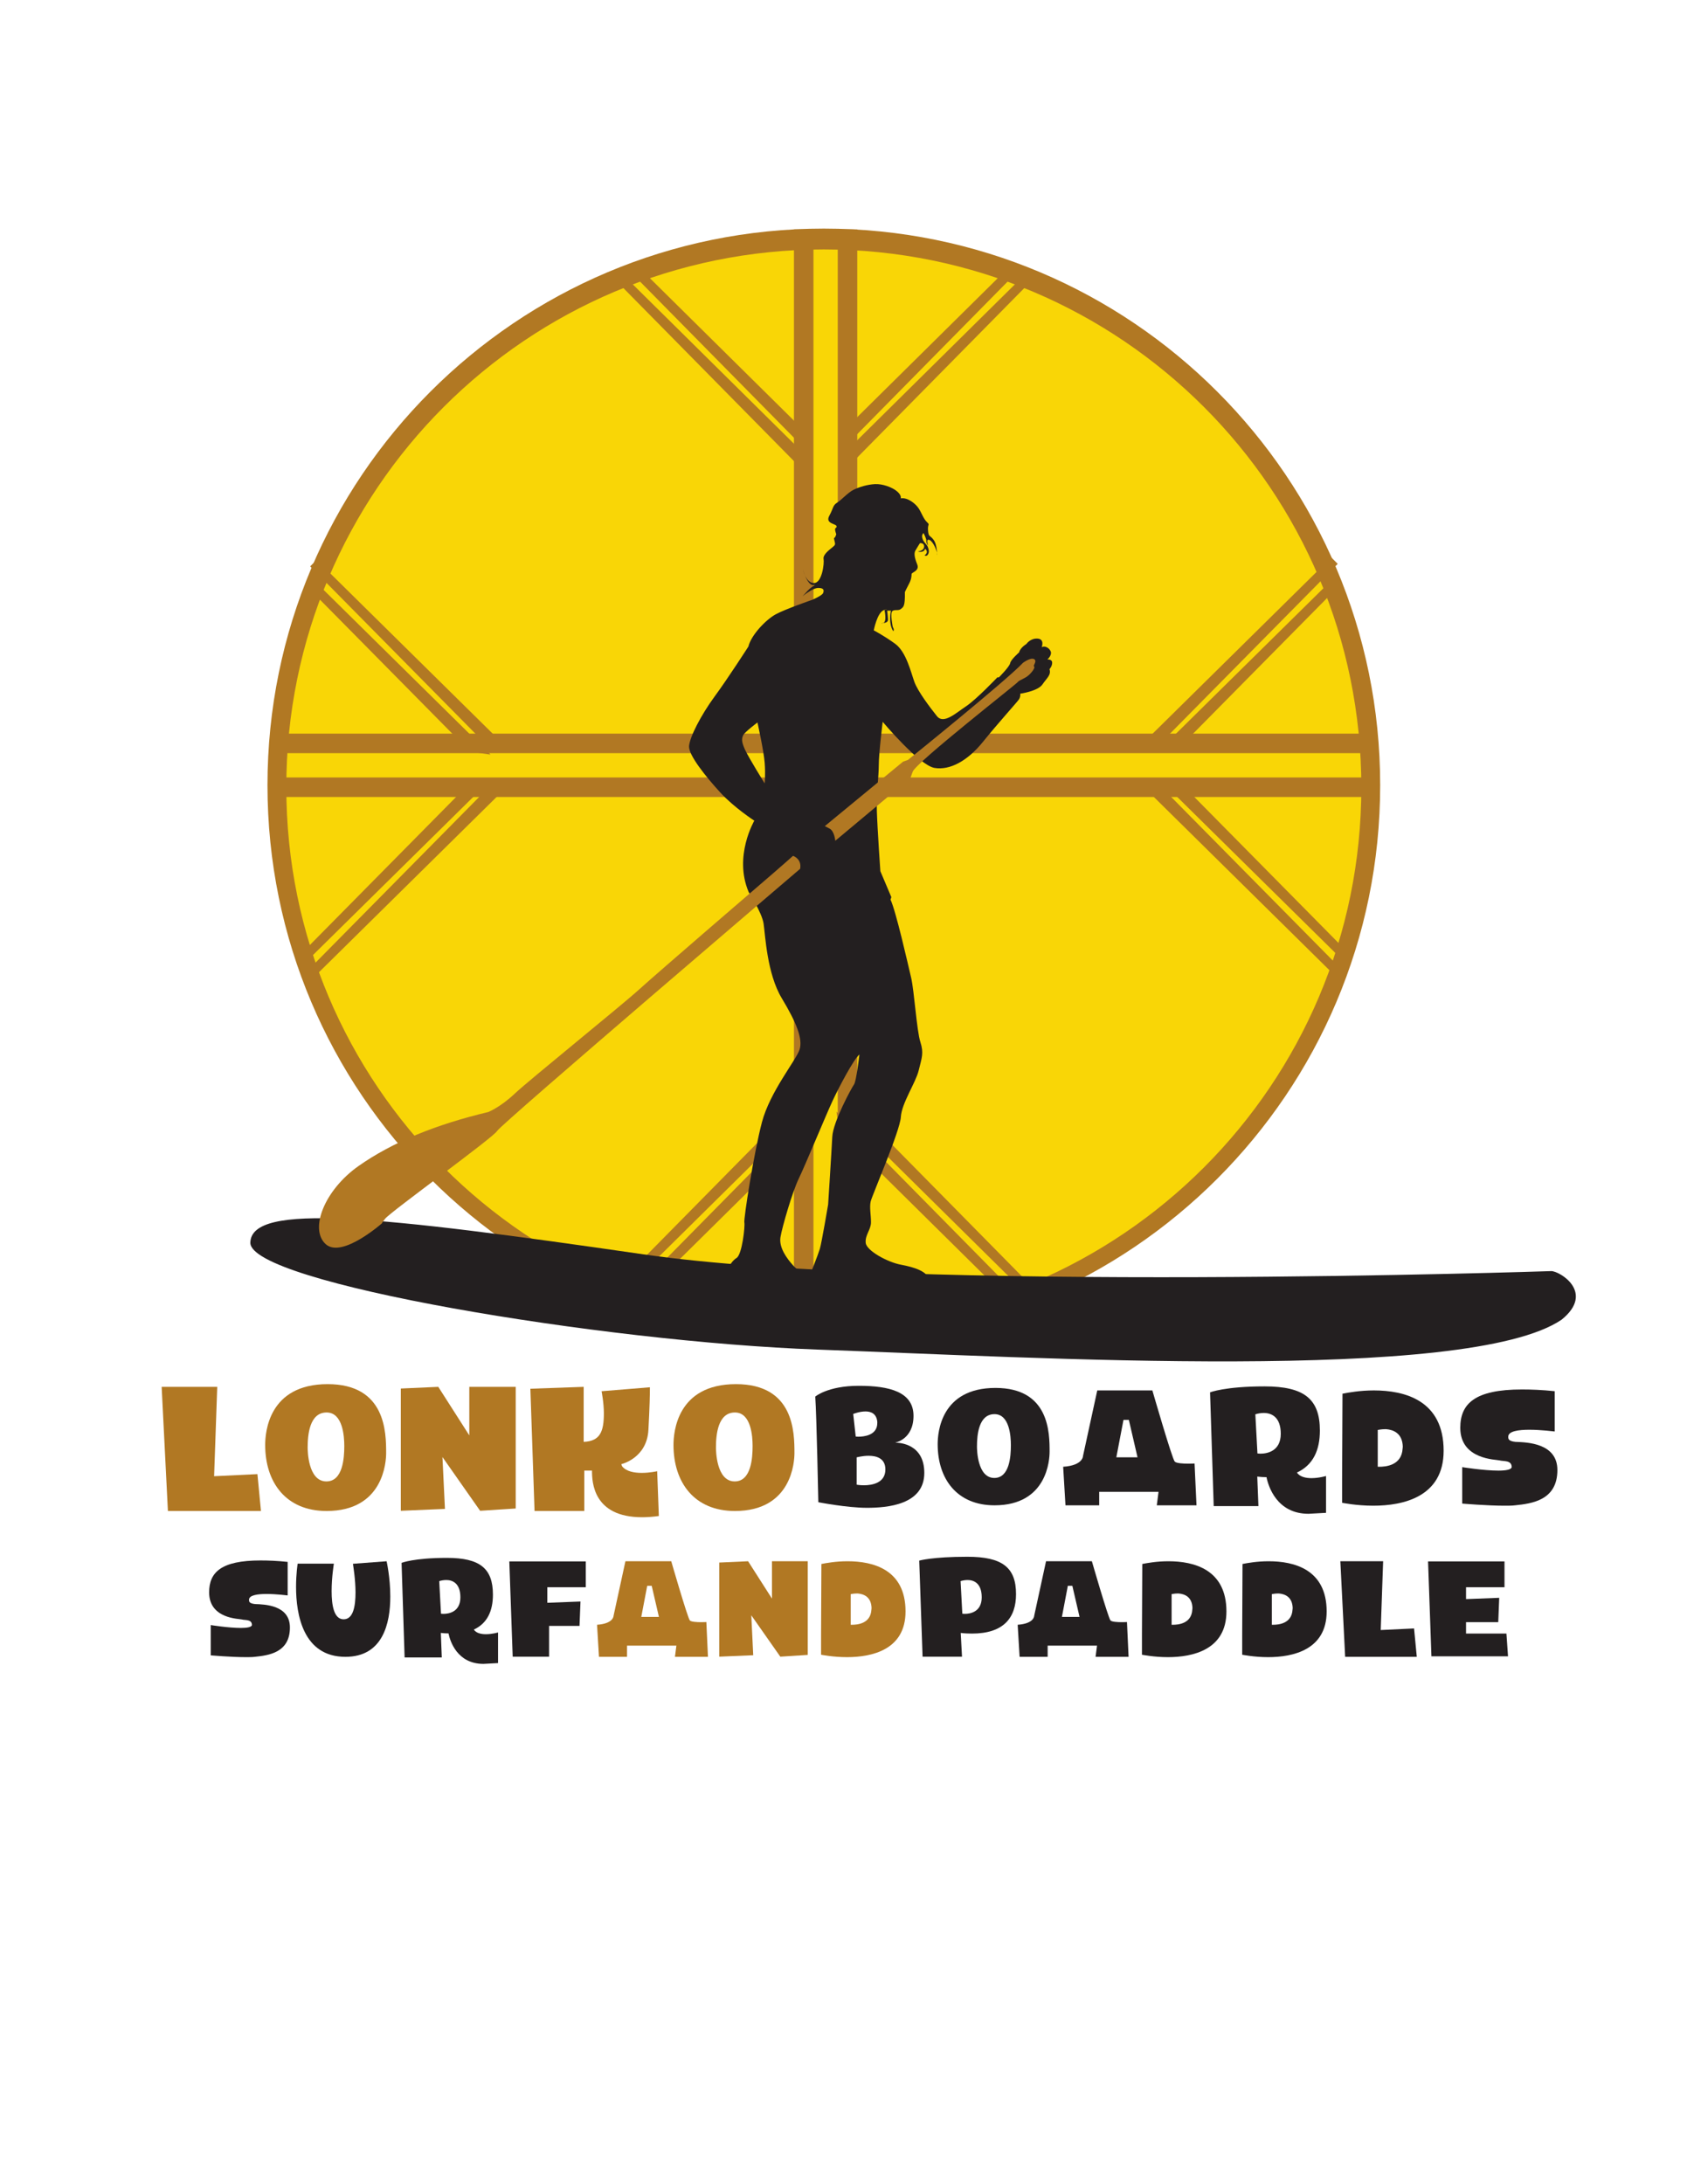 <?xml version="1.0" encoding="UTF-8" standalone="no"?>
<svg
   xmlns:dc="http://purl.org/dc/elements/1.1/"
   xmlns:cc="http://creativecommons.org/ns#"
   xmlns:rdf="http://www.w3.org/1999/02/22-rdf-syntax-ns#"
   xmlns:svg="http://www.w3.org/2000/svg"
   xmlns="http://www.w3.org/2000/svg"
   viewBox="0 0 816 1056"
   height="1056"
   width="816"
   xml:space="preserve"
   id="svg2"
   version="1.1"><defs
     id="defs6"><clipPath
       id="clipPath18"
       clipPathUnits="userSpaceOnUse"><path
         id="path16"
         d="M 0,792 H 612 V 0 H 0 Z" /></clipPath></defs><g
     transform="matrix(1.333,0,0,-1.333,0,1056)"
     id="g10"><g
       id="g12"><g
         clip-path="url(#clipPath18)"
         id="g14"><g
           transform="translate(500.818,507.405)"
           id="g20"><path
             id="path22"
             style="fill:#b17823;fill-opacity:1;fill-rule:nonzero;stroke:none"
             d="m 0,0 c 0,-111.493 -90.383,-201.878 -201.88,-201.878 -111.492,0 -201.879,90.385 -201.879,201.878 0,111.495 90.387,201.881 201.879,201.881 C -90.383,201.881 0,111.495 0,0" /></g><g
           transform="translate(493.984,506.677)"
           id="g24"><path
             id="path26"
             style="fill:#f9d606;fill-opacity:1;fill-rule:nonzero;stroke:none"
             d="m 0,0 c 0,-107.72 -87.324,-195.044 -195.044,-195.044 -107.721,0 -195.046,87.324 -195.046,195.044 0,107.725 87.325,195.05 195.046,195.05 C -87.324,195.05 0,107.725 0,0" /></g><g
           transform="translate(78.828,289.194)"
           id="g28"><path
             id="path30"
             style="fill:#b17823;fill-opacity:1;fill-rule:nonzero;stroke:none"
             d="m 0,0 -1.134,-32.411 15.716,0.757 1.285,-13.375 H -17.9 L -20.169,0 Z" /></g><g
           transform="translate(124.932,267.74)"
           id="g32"><path
             id="path34"
             style="fill:#b17823;fill-opacity:1;fill-rule:nonzero;stroke:none"
             d="m 0,0 c 0,3.476 -0.525,12.159 -6.417,12.159 -6.195,0 -6.879,-8.084 -6.879,-12.688 0,-0.984 0.078,-12.317 6.798,-12.317 C -0.525,-12.846 0,-4.386 0,0 m 15.185,-2.575 c 0,-2.943 -0.829,-21 -21.602,-21 -14.734,0 -22.288,10.353 -22.288,23.951 0,4.53 1.207,22.059 22.662,22.059 21.155,0 21.228,-17.6 21.228,-25.01" /></g><g
           transform="translate(159.038,289.194)"
           id="g36"><path
             id="path38"
             style="fill:#b17823;fill-opacity:1;fill-rule:nonzero;stroke:none"
             d="M 0,0 11.256,-17.603 V 0 h 16.847 v -44.12 l -12.918,-0.835 -13.674,19.496 0.907,-18.813 -16.016,-0.683 v 44.348 z" /></g><g
           transform="translate(211.795,289.194)"
           id="g40"><path
             id="path42"
             style="fill:#b17823;fill-opacity:1;fill-rule:nonzero;stroke:none"
             d="m 0,0 v -19.949 c 6.044,0.23 7.326,3.859 7.326,10.352 0,3.853 -0.831,8.01 -0.831,8.01 l 17.532,1.435 V -0.83 c 0,-1.893 -0.08,-6.419 -0.532,-14.731 -0.526,-10.353 -9.821,-12.469 -9.821,-12.469 0.075,-0.302 0.151,-0.529 0.302,-0.83 1.587,-1.89 4.458,-2.344 7.103,-2.344 2.948,0 5.589,0.607 5.589,0.607 l 0.606,-16.247 c -2.192,-0.302 -4.23,-0.446 -6.045,-0.446 -17.83,0 -18.21,12.763 -18.21,16.921 H 0.225 v -14.66 h -18.053 l -1.513,44.347 z" /></g><g
           transform="translate(273.093,267.74)"
           id="g44"><path
             id="path46"
             style="fill:#b17823;fill-opacity:1;fill-rule:nonzero;stroke:none"
             d="m 0,0 c 0,3.476 -0.525,12.159 -6.419,12.159 -6.195,0 -6.879,-8.084 -6.879,-12.688 0,-0.984 0.08,-12.317 6.801,-12.317 C -0.525,-12.846 0,-4.386 0,0 m 15.185,-2.575 c 0,-2.943 -0.829,-21 -21.604,-21 -14.734,0 -22.285,10.353 -22.285,23.951 0,4.53 1.206,22.059 22.662,22.059 21.152,0 21.227,-17.6 21.227,-25.01" /></g><g
           transform="translate(313.445,253.495)"
           id="g48"><path
             id="path50"
             style="fill:#231f20;fill-opacity:1;fill-rule:nonzero;stroke:none"
             d="m 0,0 c 3.076,0 7.828,0.847 7.828,5.737 0,4.056 -3.215,4.961 -6.082,4.961 -2.238,0 -4.193,-0.56 -4.334,-0.56 V 0.216 C -2.588,0.216 -1.467,0 0,0 m -2.936,17.689 c 0,0 0.348,-0.07 0.909,-0.07 2.097,0 6.92,0.489 6.92,4.969 v 0.419 c -0.28,3.006 -2.307,3.773 -4.266,3.773 -2.236,0 -4.473,-0.913 -4.473,-0.913 z m 14.471,-2.237 c 1.535,0 10.418,-0.49 10.418,-10.976 0,-11.6 -13.56,-12.65 -20.834,-12.65 -7.203,0 -17.62,2.029 -17.62,2.029 0,0 -0.629,31.457 -1.115,38.31 0,0 4.541,3.911 15.798,3.911 11.047,0 19.853,-2.159 19.853,-10.898 0,-8.606 -6.711,-9.726 -6.711,-9.726 z" /></g><g
           transform="translate(366.812,268.042)"
           id="g52"><path
             id="path54"
             style="fill:#231f20;fill-opacity:1;fill-rule:nonzero;stroke:none"
             d="m 0,0 c 0,3.217 -0.486,11.254 -5.939,11.254 -5.733,0 -6.366,-7.481 -6.366,-11.74 0,-0.913 0.073,-11.404 6.295,-11.404 C -0.486,-11.89 0,-4.057 0,0 m 14.053,-2.379 c 0,-2.727 -0.77,-19.436 -19.992,-19.436 -13.635,0 -20.623,9.585 -20.623,22.16 0,4.2 1.115,20.416 20.97,20.416 19.574,0 19.645,-16.286 19.645,-23.14" /></g><g
           transform="translate(412.769,263.633)"
           id="g56"><path
             id="path58"
             style="fill:#231f20;fill-opacity:1;fill-rule:nonzero;stroke:none"
             d="M 0,0 -3.146,13.566 H -5.102 L -7.691,0 Z m 6.992,-17.402 0.631,4.894 H -13.91 v -4.894 h -12.238 l -0.836,13.977 c 7.269,0.49 7.201,3.919 7.201,3.919 l 5.172,23.771 H 5.385 c 0,0 7.129,-24.684 8.107,-25.797 0.563,-0.635 3.078,-0.768 4.965,-0.768 1.258,0 2.234,0.067 2.234,0.067 l 0.704,-15.169 z" /></g><g
           transform="translate(457.404,264.962)"
           id="g60"><path
             id="path62"
             style="fill:#231f20;fill-opacity:1;fill-rule:nonzero;stroke:none"
             d="m 0,0 c 2.309,0 7.34,0.842 7.34,7.202 0,6.02 -3.285,7.556 -6.151,7.556 -1.117,0 -2.236,-0.212 -3.074,-0.49 L -1.119,0.078 C -1.119,0.078 -0.629,0 0,0 m 18.459,-8.876 c 2.728,0 5.311,0.772 5.311,0.772 v -13.355 l -6.364,-0.349 c -11.533,0 -14.607,10.064 -15.24,13.281 -1.047,0 -2.166,0.07 -3.353,0.212 l 0.419,-10.699 h -16.224 l -1.324,41.248 c 0,0 5.38,2.167 19.785,2.167 14.332,0 20.064,-4.546 20.064,-16.011 0,-7.132 -2.445,-12.509 -8.324,-15.237 0.984,-1.54 3.15,-2.029 5.25,-2.029" /></g><g
           transform="translate(500.498,260.208)"
           id="g64"><path
             id="path66"
             style="fill:#231f20;fill-opacity:1;fill-rule:nonzero;stroke:none"
             d="M 0,0 C 2.236,0 8.107,0.424 8.457,6.576 L 8.527,7.27 C 8.385,12.234 5.031,13.426 2.516,13.633 H 2.025 c -1.328,0 -2.447,-0.278 -2.586,-0.278 L -0.561,0 Z m -13.355,26.502 c 2.167,0.42 6.363,1.187 11.396,1.187 11.049,0 25.307,-3.495 25.307,-21.881 0,-16.784 -14.75,-19.931 -25.516,-19.931 -6.227,0 -11.187,1.055 -11.328,1.055 v 8.527 z" /></g><g
           transform="translate(564.141,273.007)"
           id="g68"><path
             id="path70"
             style="fill:#231f20;fill-opacity:1;fill-rule:nonzero;stroke:none"
             d="m 0,0 c -0.211,0 -4.826,0.627 -9.229,0.627 -3.843,0 -7.621,-0.49 -7.621,-2.52 0,-0.768 0,-1.603 2.659,-1.88 4.336,-0.142 15.171,-0.495 15.171,-10.217 0,-11.043 -9.371,-12.156 -15.31,-12.786 -1.121,-0.146 -2.52,-0.146 -3.848,-0.146 -6.431,0 -15.381,0.776 -15.381,0.776 v 13.21 c 0,0 7.83,-1.257 13.147,-1.257 2.652,0 4.68,0.348 4.82,1.257 0,2.653 -3.074,2.03 -4.402,2.45 -1.192,0.348 -14.262,0.203 -14.262,11.81 0,8.739 5.242,13.915 22.371,13.915 3.354,0 7.34,-0.144 11.885,-0.627 z" /></g><path
           id="path72"
           style="fill:#b17823;fill-opacity:1;fill-rule:nonzero;stroke:none"
           d="m 311.072,309.631 h -7.079 V 709 h 7.079 z" /><path
           id="path74"
           style="fill:#b17823;fill-opacity:1;fill-rule:nonzero;stroke:none"
           d="m 295.179,309.631 h -7.081 V 709 h 7.081 z" /><g
           transform="translate(100.898,503.138)"
           id="g76"><path
             id="path78"
             style="fill:#b17823;fill-opacity:1;fill-rule:nonzero;stroke:none"
             d="M 0,0 V 7.081 H 398.151 L 397.829,0 Z" /></g><path
           id="path80"
           style="fill:#b17823;fill-opacity:1;fill-rule:nonzero;stroke:none"
           d="m 104.312,526.113 h 394.737 v -7.081 H 104.312 Z" /><g
           transform="translate(289.085,630.292)"
           id="g82"><path
             id="path84"
             style="fill:#b17823;fill-opacity:1;fill-rule:nonzero;stroke:none"
             d="M 0,0 -62.993,62.246 -65.332,59.907 1.046,-7.402" /></g><g
           transform="translate(293.299,634.508)"
           id="g86"><path
             id="path88"
             style="fill:#b17823;fill-opacity:1;fill-rule:nonzero;stroke:none"
             d="M 0,0 -62.991,62.247 -65.33,59.903 1.044,-7.406" /></g><g
           transform="translate(308.795,630.292)"
           id="g90"><path
             id="path92"
             style="fill:#b17823;fill-opacity:1;fill-rule:nonzero;stroke:none"
             d="M 0,0 62.99,62.246 65.334,59.907 -1.045,-7.402" /></g><g
           transform="translate(304.58,634.508)"
           id="g94"><path
             id="path96"
             style="fill:#b17823;fill-opacity:1;fill-rule:nonzero;stroke:none"
             d="M 0,0 62.993,62.247 65.333,59.903 0.498,-5.847" /></g><g
           transform="translate(308.795,385.813)"
           id="g98"><path
             id="path100"
             style="fill:#b17823;fill-opacity:1;fill-rule:nonzero;stroke:none"
             d="M 0,0 62.99,-62.244 65.334,-59.9 -1.045,7.406" /></g><g
           transform="translate(304.58,381.602)"
           id="g102"><path
             id="path104"
             style="fill:#b17823;fill-opacity:1;fill-rule:nonzero;stroke:none"
             d="m 0,0 62.993,-62.245 2.34,2.34 -66.377,67.307" /></g><g
           transform="translate(289.085,385.813)"
           id="g106"><path
             id="path108"
             style="fill:#b17823;fill-opacity:1;fill-rule:nonzero;stroke:none"
             d="M 0,0 -62.993,-62.244 -65.332,-59.9 1.046,7.406" /></g><g
           transform="translate(293.299,381.602)"
           id="g110"><path
             id="path112"
             style="fill:#b17823;fill-opacity:1;fill-rule:nonzero;stroke:none"
             d="m 0,0 -62.991,-62.245 -2.339,2.34 64.834,65.752" /></g><g
           transform="translate(423.162,524.695)"
           id="g114"><path
             id="path116"
             style="fill:#b17823;fill-opacity:1;fill-rule:nonzero;stroke:none"
             d="M 0,0 62.248,62.993 59.906,65.332 -7.402,-1.042" /></g><g
           transform="translate(427.379,520.482)"
           id="g118"><path
             id="path120"
             style="fill:#b17823;fill-opacity:1;fill-rule:nonzero;stroke:none"
             d="M 0,0 58.572,59.274 57.738,63.197 -7.406,-1.042" /></g><g
           transform="translate(423.162,504.988)"
           id="g122"><path
             id="path124"
             style="fill:#b17823;fill-opacity:1;fill-rule:nonzero;stroke:none"
             d="M 0,0 62.248,-62.992 59.906,-65.332 -7.402,1.042" /></g><g
           transform="translate(427.379,509.2)"
           id="g126"><path
             id="path128"
             style="fill:#b17823;fill-opacity:1;fill-rule:nonzero;stroke:none"
             d="m 0,0 62.244,-62.988 -2.34,-2.343 -65.746,64.837" /></g><g
           transform="translate(174.796,523.782)"
           id="g130"><path
             id="path132"
             style="fill:#b17823;fill-opacity:1;fill-rule:nonzero;stroke:none"
             d="m 0,0 -62.244,62.993 2.341,2.339 67.308,-66.378" /></g><g
           transform="translate(170.584,519.569)"
           id="g134"><path
             id="path136"
             style="fill:#b17823;fill-opacity:1;fill-rule:nonzero;stroke:none"
             d="m 0,0 -58.574,59.274 0.836,3.919 65.142,-64.239" /></g><g
           transform="translate(174.796,504.075)"
           id="g138"><path
             id="path140"
             style="fill:#b17823;fill-opacity:1;fill-rule:nonzero;stroke:none"
             d="m 0,0 -62.244,-62.992 2.341,-2.343 67.308,66.377" /></g><g
           transform="translate(170.584,508.287)"
           id="g142"><path
             id="path144"
             style="fill:#b17823;fill-opacity:1;fill-rule:nonzero;stroke:none"
             d="m 0,0 -62.246,-62.992 2.341,-2.339 65.748,64.833" /></g><g
           transform="translate(302.06,392.82)"
           id="g146"><path
             id="path148"
             style="fill:#231f20;fill-opacity:1;fill-rule:nonzero;stroke:none"
             d="m 0,0 c -2.281,-4.891 -10.012,-23.587 -12.238,-28.144 -2.226,-4.561 -6.007,-17.465 -6.618,-21.196 -0.612,-3.726 2.223,-7.673 4.78,-10.455 2.559,-2.782 6.121,-2.782 6.121,-2.782 0,0 2.724,6.787 3.392,9.013 0.668,2.225 3.003,16.074 3.003,16.074 0,0 1.227,19.025 1.503,24.531 C 0.22,-7.453 7.007,4.898 7.843,6.066 8.679,7.234 9.788,16.913 9.788,16.913 7.677,15.185 2.279,4.895 0,0 m -24.589,115.256 c 0,0 0.333,3.17 0,7.513 -0.334,4.337 -2.614,14.569 -2.614,14.569 0,0 -4.673,-3.503 -5.173,-4.616 -0.501,-1.113 -0.78,-2.144 0.666,-5.271 1.446,-3.127 7.121,-12.195 7.121,-12.195 M 79.224,163.06 c 0.505,-1.316 -1.215,-2.884 -1.215,-2.884 0,0 1.67,0.2 1.72,-1.113 0.051,-1.316 -0.958,-2.378 -0.958,-2.378 0.658,-2.128 -0.915,-3.139 -2.581,-5.569 -1.664,-2.429 -8.048,-3.343 -8.048,-3.343 0,0 0.201,-1.112 -0.506,-2.124 -0.709,-1.014 -7.492,-8.503 -13.057,-15.384 -5.568,-6.881 -11.943,-10.326 -17.512,-9.413 -5.564,0.909 -18.826,16.721 -18.826,16.721 0,0 -1.418,-11.254 -1.418,-15.608 0,-4.35 -0.91,-10.224 -0.705,-16.701 0.199,-6.478 1.27,-21.863 1.27,-21.863 L 21.38,73.989 21.075,73.08 c 1.924,-3.951 6.375,-23.587 7.492,-28.344 1.114,-4.757 2.022,-19.229 3.338,-23.281 1.319,-4.048 0.506,-5.768 -0.607,-10.322 -1.111,-4.557 -6.176,-11.842 -6.477,-16.917 -0.306,-5.07 -10.427,-28.43 -10.933,-30.554 -0.506,-2.128 0.101,-4.859 0.101,-7.595 0,-2.731 -2.224,-4.655 -1.912,-7.488 0.315,-2.833 7.885,-6.983 12.744,-7.896 4.86,-0.91 9.817,-2.43 10.323,-5.666 0.507,-3.238 -9.817,-2.43 -17.756,-2.226 -7.936,0.199 -19.998,0.199 -19.998,0.199 0,0 2.935,-2.225 3.037,-4.149 0.102,-1.924 -13.766,0.204 -22.469,0.81 -8.706,0.608 -16.804,2.634 -17.105,5.264 -0.306,2.629 2.327,6.982 4.349,8.197 2.026,1.215 3.139,11.643 2.836,12.858 -0.304,1.215 3.442,25.201 6.377,36.361 2.935,11.157 12.45,22.544 13.665,26.393 1.214,3.844 -1.113,9.718 -6.478,18.625 -5.365,8.907 -5.972,22.975 -6.58,27.023 -0.607,4.048 -5.415,11.462 -5.415,11.462 -5.541,12.983 2.049,25.887 2.049,25.887 0,0 -7.288,4.706 -12.375,10.247 -5.084,5.545 -11.536,13.516 -11.309,16.78 0.227,3.265 4.252,11.157 9.259,17.991 5.013,6.83 12.274,18.143 12.274,18.143 1.015,4.201 6.378,9.766 9.92,11.69 3.545,1.924 13.259,5.262 13.259,5.262 0,0 3.593,1.521 3.948,2.481 0.355,0.964 0.304,1.822 -1.771,1.822 -2.075,0 -5.719,-3.036 -5.719,-3.036 l 1.873,2.022 c 1.873,2.025 4.959,3.291 4.959,3.291 -0.355,-0.858 -0.304,-0.909 -2.682,-1.266 -2.379,-0.352 -3.998,5.62 -3.998,5.62 0,0 1.062,-4.859 3.998,-4.859 2.935,0 3.796,7.135 3.491,8.703 -0.302,1.572 2.026,3.292 3.139,4.201 1.113,0.913 1.215,1.011 0.809,2.48 -0.406,1.47 0,0.557 0.406,1.619 0.405,1.062 0.252,0.357 -0.102,1.873 -0.355,1.52 0.658,0.862 0.454,1.771 -0.201,0.913 -4.198,0.862 -2.631,3.746 1.569,2.885 1.215,3.747 2.835,4.758 1.62,1.011 3.947,3.695 6.023,4.706 2.072,1.011 4.957,1.873 7.693,2.026 2.731,0.149 6.274,-1.117 8.045,-2.633 1.775,-1.521 1.317,-2.532 1.317,-2.532 2.429,0.455 5.416,-1.92 6.527,-3.644 1.113,-1.72 1.721,-3.743 2.986,-4.958 1.262,-1.214 0.201,-0.458 0.404,-3.036 0.204,-2.583 0.659,-1.521 2.077,-3.492 1.416,-1.975 1.164,-6.329 1.265,-5.313 0.004,0.054 0.004,0.125 0,0.199 -0.074,1.235 -1.5,4.64 -2.836,5.165 -1.42,0.556 -0.455,-1.975 -0.455,-1.975 l -0.152,0.153 c -0.154,0.149 -0.557,0.756 -0.506,1.516 0.051,0.76 -1.012,2.782 -1.012,2.782 0,0 -0.861,-0.505 -0.402,-1.97 0.363,-1.18 1.123,-1.741 1.617,-2.442 0.117,-0.168 0.225,-0.348 0.303,-0.545 0.402,-1.014 0.607,-1.822 0.101,-2.735 -0.505,-0.909 -1.265,-0.403 -1.265,-0.403 1.771,1.316 0.203,2.429 0.203,2.429 -0.455,-1.669 -2.684,-1.011 -2.684,-1.011 0,0 2.229,0.2 2.332,1.72 0.098,1.517 -1.521,1.317 -1.521,1.317 0,0 -1.164,-1.822 -1.67,-2.735 -0.504,-0.909 -0.352,-2.43 0.658,-4.91 1.016,-2.481 -2.025,-2.885 -2.025,-3.59 0,-0.709 -0.098,-1.975 -0.92,-3.495 -0.828,-1.517 -1.51,-3.033 -1.51,-3.033 0.102,-5.314 -0.557,-5.369 -1.465,-6.125 -0.91,-0.76 -2.226,-0.051 -3.088,-0.76 -0.859,-0.71 0.153,-5.717 0.153,-5.717 l 0.353,-0.761 c 0,0 0.153,-2.026 -0.808,0.506 -0.963,2.531 -0.203,6.125 -0.203,6.125 H 19.86 c 0,0 0.254,-1.772 0.305,-3.19 0.047,-1.419 -1.975,-1.266 -1.975,-1.266 0,0 -1.164,-0.454 0.256,0 1.414,0.455 0.453,4.659 0.453,4.659 0,0 2.176,0.909 -0.253,0 -2.43,-0.913 -3.645,-7.34 -3.645,-7.34 0,0 3.695,-1.923 7.744,-4.858 4.047,-2.936 5.721,-10.326 6.986,-13.818 1.266,-3.492 5.768,-9.412 8.198,-12.45 2.429,-3.037 6.83,1.113 10.576,3.594 3.742,2.481 11.338,10.475 11.338,10.475 h 0.556 c 0,0 3.895,3.899 4.098,5.164 0.205,1.262 3.238,3.895 3.238,3.895 0.407,1.725 2.633,3.038 2.633,3.038 0,0 1.469,2.174 4.1,1.975 2.629,-0.204 1.469,-3.139 1.469,-3.139 1.113,0.709 2.781,-0.251 3.287,-1.568" /></g><g
           transform="translate(562.867,331.176)"
           id="g150"><path
             id="path152"
             style="fill:#231f20;fill-opacity:1;fill-rule:nonzero;stroke:none"
             d="m 0,0 c 0,0 -232.828,-7.893 -329.349,6.073 -96.521,13.971 -142.374,18.826 -142.677,4.252 -0.304,-14.573 127.535,-35.981 205.878,-38.791 78.341,-2.809 235.935,-12.222 269.945,10.856 C 16.113,-7.646 2.893,0.094 0,0" /></g><g
           transform="translate(287.76,481.79)"
           id="g154"><path
             id="path156"
             style="fill:#b17823;fill-opacity:1;fill-rule:nonzero;stroke:none"
             d="m 0,0 c 0,0 3.265,-1.066 2.581,-4.707 0,0 -108.558,-92.613 -109.921,-95.043 -1.368,-2.43 -38.566,-29.229 -40.692,-31.887 -2.124,-2.656 -0.531,-1.135 -0.531,-1.135 0,0 -15.03,-13.512 -21.027,-8.049 -5.998,5.466 -0.379,19.663 11.918,28.316 12.297,8.656 28.238,15.107 47.068,19.585 0,0 4.326,1.67 9.639,6.682 5.314,5.008 38.564,31.807 45.245,37.882 6.68,6.069 45.7,39.625 48.886,42.356 C -3.644,-3.264 0,0 0,0" /></g><g
           transform="translate(371.19,551.782)"
           id="g158"><path
             id="path160"
             style="fill:#b17823;fill-opacity:1;fill-rule:nonzero;stroke:none"
             d="M 0,0 C 0,0 2.73,2.049 4.02,1.364 5.312,0.682 3.566,-0.988 4.02,-1.293 4.475,-1.595 3.672,-2.962 2.254,-4.326 0.834,-5.694 -1.367,-6.227 -1.9,-6.983 c -0.53,-0.761 -36.969,-29.229 -38.106,-32.494 -1.14,-3.264 -0.914,-2.351 -0.914,-2.351 l -27.175,-22.701 c 0,0 -0.304,3.495 -2.05,4.404 l -1.746,0.914 28.389,23.378 1.748,0.608 c 0,0 35.527,28.618 41.754,35.225" /></g><g
           transform="translate(104.386,213.549)"
           id="g162"><path
             id="path164"
             style="fill:#231f20;fill-opacity:1;fill-rule:nonzero;stroke:none"
             d="m 0,0 c -0.176,0 -4.013,0.521 -7.677,0.521 -3.199,0 -6.344,-0.404 -6.344,-2.092 0,-0.643 0,-1.333 2.214,-1.569 3.607,-0.117 12.62,-0.407 12.62,-8.495 0,-9.185 -7.794,-10.114 -12.735,-10.639 -0.931,-0.118 -2.099,-0.118 -3.2,-0.118 -5.349,0 -12.795,0.643 -12.795,0.643 v 10.992 c 0,0 6.513,-1.047 10.934,-1.047 2.21,0 3.895,0.29 4.012,1.047 0,2.206 -2.555,1.685 -3.666,2.033 -0.987,0.29 -11.863,0.173 -11.863,9.828 0,7.27 4.361,11.573 18.609,11.573 2.794,0 6.11,-0.117 9.891,-0.522 z" /></g><g
           transform="translate(121.15,225.061)"
           id="g166"><path
             id="path168"
             style="fill:#231f20;fill-opacity:1;fill-rule:nonzero;stroke:none"
             d="m 0,0 c 0,0 -0.815,-4.879 -0.815,-9.945 0,-5.115 0.815,-10.233 4.361,-10.233 3.492,0 4.307,4.766 4.307,9.715 0,4.71 -0.815,9.538 -0.933,10.408 L 7.445,0 19.135,0.878 c 0,0 1.338,-5.878 1.338,-12.795 0,-9.832 -2.735,-21.87 -16.286,-21.87 -15.352,0 -17.912,15.353 -17.912,25.358 0,4.827 0.582,8.429 0.582,8.429 z" /></g><g
           transform="translate(160.952,206.859)"
           id="g170"><path
             id="path172"
             style="fill:#231f20;fill-opacity:1;fill-rule:nonzero;stroke:none"
             d="m 0,0 c 1.92,0 6.105,0.701 6.105,5.991 0,5.005 -2.731,6.282 -5.118,6.282 -0.928,0 -1.861,-0.176 -2.559,-0.403 L -0.933,0.062 C -0.933,0.062 -0.525,0 0,0 m 15.353,-7.383 c 2.269,0 4.418,0.639 4.418,0.639 v -11.11 l -5.292,-0.29 c -9.597,0 -12.155,8.374 -12.679,11.051 -0.869,0 -1.8,0.055 -2.788,0.172 l 0.347,-8.894 h -13.492 l -1.103,34.311 c 0,0 4.475,1.807 16.458,1.807 11.921,0 16.69,-3.785 16.69,-13.324 0,-5.933 -2.034,-10.408 -6.922,-12.677 0.817,-1.278 2.619,-1.685 4.363,-1.685" /></g><g
           transform="translate(198.602,210.876)"
           id="g174"><path
             id="path176"
             style="fill:#231f20;fill-opacity:1;fill-rule:nonzero;stroke:none"
             d="m 0,0 12.036,0.463 -0.35,-8.841 H 0.639 v -11.169 h -13.202 l -1.223,34.548 H 13.955 V 5.639 L 0,5.639 Z" /></g><g
           transform="translate(239.098,205.758)"
           id="g178"><path
             id="path180"
             style="fill:#b17823;fill-opacity:1;fill-rule:nonzero;stroke:none"
             d="M 0,0 -2.618,11.282 H -4.246 L -6.399,0 Z m 5.815,-14.483 0.525,4.072 h -17.912 v -4.072 h -10.18 l -0.698,11.63 c 6.049,0.408 5.992,3.257 5.992,3.257 l 4.302,19.778 H 4.475 c 0,0 5.933,-20.535 6.748,-21.463 0.465,-0.525 2.559,-0.639 4.129,-0.639 1.048,0 1.863,0.055 1.863,0.055 l 0.58,-12.618 z" /></g><g
           transform="translate(271.457,225.94)"
           id="g182"><path
             id="path184"
             style="fill:#b17823;fill-opacity:1;fill-rule:nonzero;stroke:none"
             d="M 0,0 8.668,-13.555 V 0 H 21.635 V -33.971 L 11.691,-34.61 1.162,-19.602 1.864,-34.085 -10.469,-34.61 v 34.139 z" /></g><g
           transform="translate(309.164,202.905)"
           id="g186"><path
             id="path188"
             style="fill:#b17823;fill-opacity:1;fill-rule:nonzero;stroke:none"
             d="m 0,0 c 1.861,0 6.748,0.349 7.039,5.467 l 0.055,0.584 c -0.115,4.126 -2.907,5.113 -5,5.29 H 1.686 c -1.106,0 -2.034,-0.232 -2.153,-0.232 L -0.467,0 Z m -11.109,22.047 c 1.804,0.345 5.294,0.987 9.481,0.987 9.187,0 21.052,-2.907 21.052,-18.206 0,-13.959 -12.272,-16.576 -21.231,-16.576 -5.172,0 -9.302,0.874 -9.42,0.874 v 7.093 z" /></g><g
           transform="translate(350.127,206.859)"
           id="g190"><path
             id="path192"
             style="fill:#231f20;fill-opacity:1;fill-rule:nonzero;stroke:none"
             d="m 0,0 c 1.92,0 6.105,0.701 6.105,5.991 0,5.005 -2.732,6.282 -5.117,6.282 -0.929,0 -1.859,-0.176 -2.556,-0.403 L -0.932,0.062 C -0.932,0.062 -0.525,0 0,0 m 18.555,7.155 c 0,-8.609 -4.539,-14.306 -15.994,-14.306 -1.28,0 -2.676,0.058 -4.075,0.23 l 0.467,-8.609 h -14.308 l -1.217,34.842 c 0,0 4.763,1.398 17.445,1.398 12.678,0 17.682,-3.844 17.682,-13.555" /></g><g
           transform="translate(391.728,205.758)"
           id="g194"><path
             id="path196"
             style="fill:#231f20;fill-opacity:1;fill-rule:nonzero;stroke:none"
             d="M 0,0 -2.615,11.282 H -4.246 L -6.396,0 Z m 5.816,-14.483 0.528,4.072 H -11.57 v -4.072 h -10.182 l -0.697,11.63 c 6.049,0.408 5.992,3.257 5.992,3.257 l 4.299,19.778 H 4.477 c 0,0 5.931,-20.535 6.746,-21.463 0.465,-0.525 2.562,-0.639 4.129,-0.639 1.05,0 1.861,0.055 1.861,0.055 l 0.582,-12.618 z" /></g><g
           transform="translate(425.603,202.905)"
           id="g198"><path
             id="path200"
             style="fill:#231f20;fill-opacity:1;fill-rule:nonzero;stroke:none"
             d="m 0,0 c 1.861,0 6.748,0.349 7.039,5.467 l 0.057,0.584 c -0.116,4.126 -2.91,5.113 -5,5.29 h -0.41 c -1.106,0 -2.032,-0.232 -2.153,-0.232 L -0.467,0 Z m -11.109,22.047 c 1.806,0.345 5.295,0.987 9.484,0.987 9.187,0 21.049,-2.907 21.049,-18.206 0,-13.959 -12.268,-16.576 -21.231,-16.576 -5.173,0 -9.302,0.874 -9.42,0.874 v 7.093 z" /></g><g
           transform="translate(461.973,202.905)"
           id="g202"><path
             id="path204"
             style="fill:#231f20;fill-opacity:1;fill-rule:nonzero;stroke:none"
             d="m 0,0 c 1.861,0 6.748,0.349 7.039,5.467 l 0.057,0.584 c -0.116,4.126 -2.91,5.113 -5,5.29 h -0.41 c -1.106,0 -2.034,-0.232 -2.151,-0.232 L -0.465,0 Z m -11.109,22.047 c 1.806,0.345 5.295,0.987 9.484,0.987 9.187,0 21.049,-2.907 21.049,-18.206 0,-13.959 -12.268,-16.576 -21.231,-16.576 -5.172,0 -9.302,0.874 -9.42,0.874 v 7.093 z" /></g><g
           transform="translate(501.891,225.94)"
           id="g206"><path
             id="path208"
             style="fill:#231f20;fill-opacity:1;fill-rule:nonzero;stroke:none"
             d="m 0,0 -0.875,-24.95 12.098,0.58 0.988,-10.295 H -13.783 L -15.527,0 Z" /></g><g
           transform="translate(531.973,212.212)"
           id="g210"><path
             id="path212"
             style="fill:#231f20;fill-opacity:1;fill-rule:nonzero;stroke:none"
             d="m 0,0 12.039,0.467 -0.35,-8.841 H 0 v -4.13 h 14.656 l 0.578,-8.257 h -27.795 l -1.22,34.426 H 13.955 V 4.303 L 0,4.303 Z" /></g></g></g></g></svg>